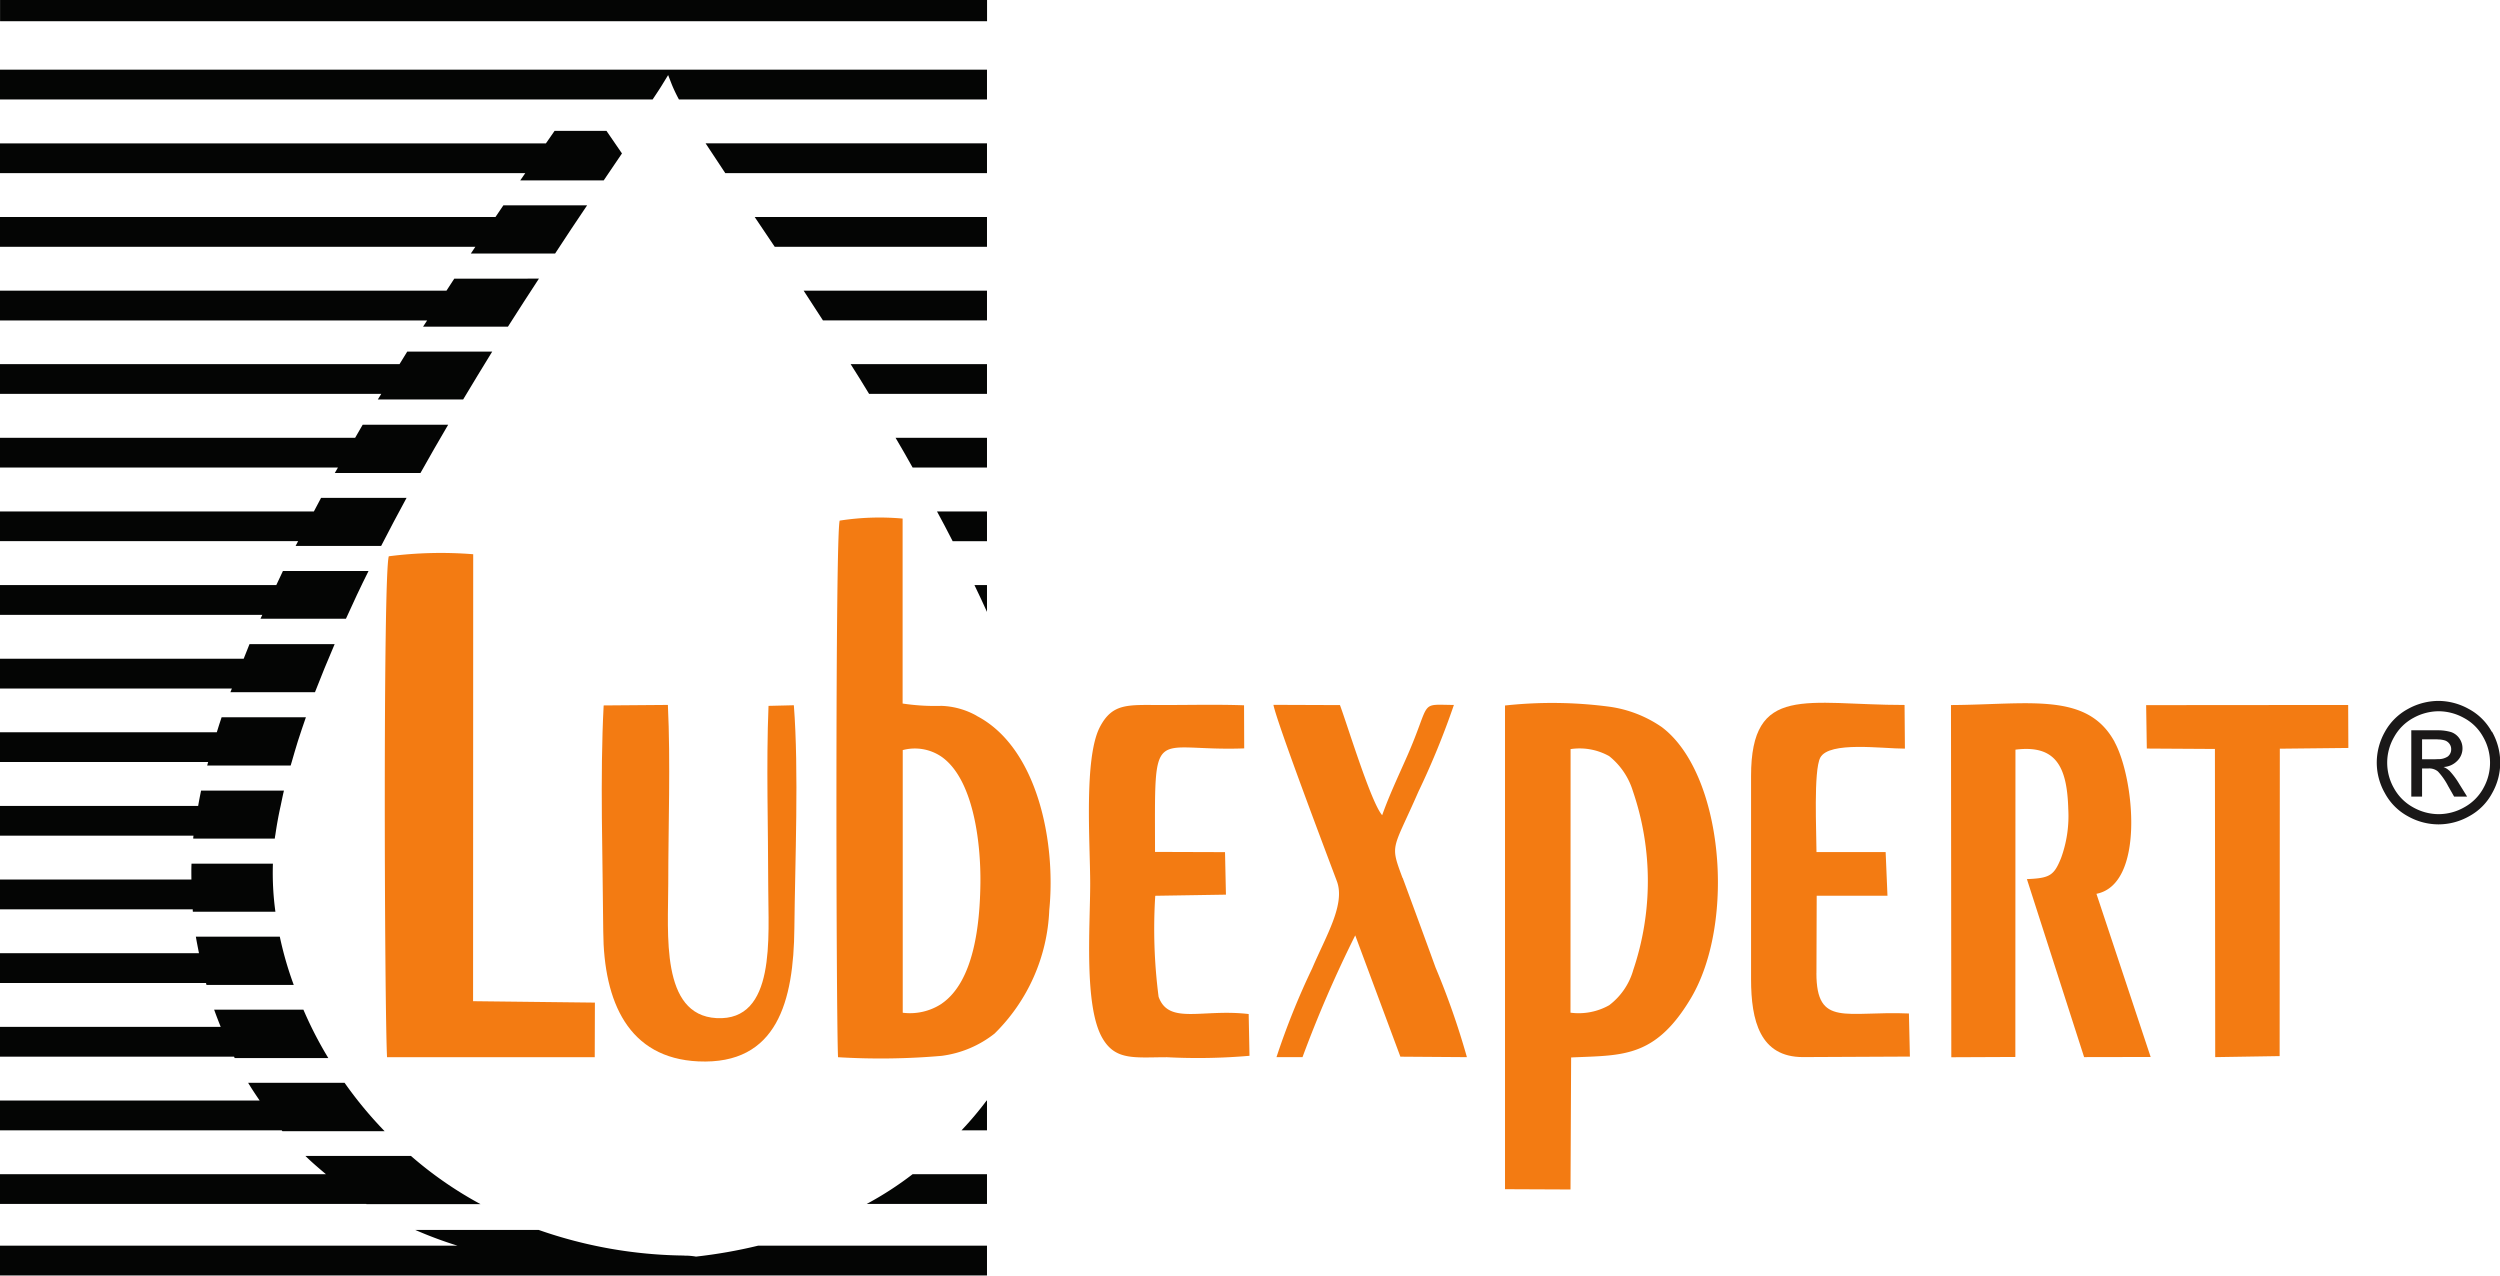 <svg xmlns="http://www.w3.org/2000/svg" xmlns:xlink="http://www.w3.org/1999/xlink" width="121.835" height="62.162" viewBox="0 0 121.835 62.162"><defs><clipPath id="a"><rect width="121.835" height="62.162" fill="none"/></clipPath></defs><g transform="translate(0 0)" clip-path="url(#a)"><path d="M140.317,43.9a.838.838,0,0,0-.274-.171,1,1,0,0,0,.673-.3.851.851,0,0,0,.254-.616.829.829,0,0,0-.149-.473.8.8,0,0,0-.409-.313,2.24,2.24,0,0,0-.62-.087c-.064,0-.132,0-.205,0h-1.112v3.231H139V43.8h.308a.669.669,0,0,1,.416.11.359.359,0,0,1,.071.06,3.229,3.229,0,0,1,.478.693l.289.508h.633l-.393-.633a3.689,3.689,0,0,0-.48-.639m-.688-.547H139v-.972h.595c.073,0,.141,0,.2.006a1.207,1.207,0,0,1,.325.051.463.463,0,0,1,.219.168.433.433,0,0,1,.08.256.438.438,0,0,1-.165.356.819.819,0,0,1-.458.129c-.049,0-.1.005-.162.005" transform="translate(-20.963 -6.35)" fill="#1a1818"/><path d="M142.094,41.753a2.766,2.766,0,0,0-1.124-1.111,3.071,3.071,0,0,0-1.477-.39h0a3.09,3.09,0,0,0-1.477.39,2.806,2.806,0,0,0-1.125,1.111,3.066,3.066,0,0,0-.4,1.508,3.024,3.024,0,0,0,.4,1.494A2.771,2.771,0,0,0,138,45.869a3.05,3.05,0,0,0,1.5.4h0a3.046,3.046,0,0,0,1.5-.4,2.753,2.753,0,0,0,1.109-1.113,3.027,3.027,0,0,0,.4-1.494,3.086,3.086,0,0,0-.4-1.508m-.424,2.755a2.345,2.345,0,0,1-.93.928,2.538,2.538,0,0,1-1.247.334h0a2.54,2.54,0,0,1-1.247-.334,2.367,2.367,0,0,1-.93-.928,2.5,2.5,0,0,1,.007-2.5,2.344,2.344,0,0,1,.938-.928,2.578,2.578,0,0,1,1.232-.325h0a2.565,2.565,0,0,1,1.229.325,2.3,2.3,0,0,1,.939.928,2.521,2.521,0,0,1,.008,2.5" transform="translate(-20.662 -6.094)" fill="#1a1818"/><path d="M54.869,39.382A3.771,3.771,0,0,0,53.16,38.9a10.593,10.593,0,0,1-1.9-.114l0-9.014a12.561,12.561,0,0,0-3.067.1c-.216.709-.177,23.709-.081,26.15a34.47,34.47,0,0,0,5.047-.066,5.235,5.235,0,0,0,2.582-1.086,8.939,8.939,0,0,0,2.666-6.015c.335-3.334-.581-7.934-3.54-9.469M53.16,53.417a2.814,2.814,0,0,1-1.894.438v-12.8a2.3,2.3,0,0,1,1.893.326c1.533,1.077,1.918,4.114,1.892,6.178-.025,1.905-.285,4.757-1.892,5.856" transform="translate(-7.272 -4.5)" fill="#f37b12" fill-rule="evenodd"/><path d="M94.044,41.528a5.921,5.921,0,0,0-2.539-.978,21.291,21.291,0,0,0-5.076-.057V64.065l3.192.014.03-6.434c.678-.031,1.288-.042,1.855-.1,1.511-.155,2.706-.65,3.979-2.783,2.215-3.719,1.58-11-1.44-13.235M92.671,53.411A3.269,3.269,0,0,1,91.505,55.1a3.033,3.033,0,0,1-1.885.363l.005-12.845a2.949,2.949,0,0,1,1.88.342,3.477,3.477,0,0,1,1.152,1.691,13.557,13.557,0,0,1,.014,8.755" transform="translate(-13.084 -6.111)" fill="#f37b12" fill-rule="evenodd"/><path d="M26.406,31.818a19.864,19.864,0,0,0-4.113.1c-.283.87-.21,21.982-.086,24.411l10.122,0,.008-2.66L26.4,53.6Z" transform="translate(-3.345 -4.808)" fill="#f37b12" fill-rule="evenodd"/><path d="M120.017,42.273c-1.336-2.453-4.156-1.822-7.977-1.8l.016,17.164,3.121-.014.005-14.976c1.951-.245,2.516.794,2.574,2.892a5.976,5.976,0,0,1-.355,2.4c-.339.831-.534.974-1.661,1.016l2.788,8.675,3.243-.006-2.642-7.952c2.363-.462,1.855-5.614.887-7.392" transform="translate(-16.961 -6.113)" fill="#f37b12" fill-rule="evenodd"/><path d="M42.685,40.528c-.116,2.854-.014,5.928-.014,8.806,0,2.458.394,6.569-2.521,6.411-2.735-.15-2.351-4.114-2.351-6.557,0-2.821.116-5.9-.018-8.706l-3.13.025c-.183,3.461-.042,7.5-.02,11.012.021,3.448,1.234,6.179,4.634,6.335,3.86.176,4.645-2.956,4.68-6.484.033-3.271.222-7.661-.025-10.872Z" transform="translate(-5.232 -6.128)" fill="#f37b12" fill-rule="evenodd"/><path d="M65.928,54.694a25.716,25.716,0,0,1-.162-4.913l3.445-.055-.045-2.072-3.411-.011c-.005-6.406-.237-4.877,4.346-5.045l-.008-2.1c-1.331-.048-2.7-.011-4.041-.014-1.6,0-2.367-.108-2.982,1.068-.792,1.507-.475,5.655-.475,7.639,0,2.079-.311,5.955.593,7.523.638,1.109,1.561.938,3.156.935a29.1,29.1,0,0,0,4.015-.07l-.04-2.035c-2.268-.266-3.9.541-4.391-.845" transform="translate(-9.466 -6.126)" fill="#f37b12" fill-rule="evenodd"/><path d="M103.746,53.533l.012-3.772,3.449,0-.089-2.129h-3.37c0-.938-.149-3.971.184-4.6.434-.813,3.026-.435,4.125-.439l-.017-2.128c-4.788,0-7.483-1.06-7.481,3.468v9.892c0,2.032.44,3.8,2.528,3.8L108.3,57.6l-.048-2.1c-3.066-.134-4.506.692-4.508-1.969" transform="translate(-15.223 -6.109)" fill="#f37b12" fill-rule="evenodd"/><path d="M79.421,48.913c-.625-1.684-.491-1.309.776-4.21a39.01,39.01,0,0,0,1.727-4.221c-1.739-.014-1.077-.244-2.28,2.5-.433.982-.875,1.914-1.215,2.873-.541-.614-1.664-4.3-2.057-5.366l-3.243-.012c.167.86,2.586,7.25,3.09,8.589.426,1.127-.518,2.648-1.208,4.269a36.266,36.266,0,0,0-1.732,4.309h1.268a59.353,59.353,0,0,1,2.569-5.932l2.2,5.911,3.242.023a37.607,37.607,0,0,0-1.529-4.371c-.53-1.465-1.051-2.873-1.6-4.363" transform="translate(-11.07 -6.127)" fill="#f37b12" fill-rule="evenodd"/><path d="M133.094,40.485l-9.846.008.033,2.116,3.319.02.014,15.018,3.14-.05.009-14.981,3.34-.036Z" transform="translate(-18.658 -6.129)" fill="#f37b12" fill-rule="evenodd"/><path d="M0,5.452H31.806c.221-.331.39-.586.5-.772l.255-.416.178.458a7.489,7.489,0,0,0,.348.73H48.1V4H0Z" transform="translate(0 -0.606)" fill="#040504" fill-rule="evenodd"/><rect width="48.1" height="1.034" transform="translate(0.003)" fill="#040504"/><path d="M41.479,9.682H54.234V8.231H40.52c.3.45.619.933.959,1.451" transform="translate(-6.134 -1.246)" fill="#040504" fill-rule="evenodd"/><path d="M44.316,13.912H54.661V12.461H43.34c.314.467.636.95.976,1.451" transform="translate(-6.561 -1.886)" fill="#040504" fill-rule="evenodd"/><path d="M47.092,18.142h7.994V16.691H46.15q.458.713.942,1.451" transform="translate(-6.986 -2.527)" fill="#040504" fill-rule="evenodd"/><path d="M49.75,22.362h5.745V20.911H48.85c.306.475.6.959.9,1.451" transform="translate(-7.395 -3.166)" fill="#040504" fill-rule="evenodd"/><path d="M52.262,26.592h3.624V25.141H51.43c.28.475.56.959.832,1.451" transform="translate(-7.786 -3.806)" fill="#040504" fill-rule="evenodd"/><path d="M54.574,30.822h1.672V29.371H53.81c.255.475.518.959.764,1.451" transform="translate(-8.146 -4.446)" fill="#040504" fill-rule="evenodd"/><path d="M56.571,34.908V33.6H55.96c.212.441.416.874.611,1.307" transform="translate(-8.471 -5.087)" fill="#040504" fill-rule="evenodd"/><path d="M55.22,64.652h1.239V63.2h-.017a16.27,16.27,0,0,1-1.222,1.451" transform="translate(-8.359 -9.568)" fill="#040504" fill-rule="evenodd"/><path d="M49.77,68.882h5.864V67.431H52.01a16.354,16.354,0,0,1-2.24,1.451" transform="translate(-7.534 -10.208)" fill="#040504" fill-rule="evenodd"/><path d="M33.929,71.933a3.246,3.246,0,0,0-.411-.046,1.774,1.774,0,0,1-.212-.008,22.114,22.114,0,0,1-7.052-1.247H20.238A19.7,19.7,0,0,0,22.3,71.4H0v1.451H48.1V71.4H36.94a24.182,24.182,0,0,1-3.011.53" transform="translate(0 -10.692)" fill="#040504" fill-rule="evenodd"/><path d="M25.355,9.93H29.42c.306-.45.6-.891.891-1.315l-.755-1.1H27.027c-.137.2-.281.407-.423.611H0V9.573H25.6c-.082.121-.162.234-.246.356" transform="translate(0 -1.137)" fill="#040504" fill-rule="evenodd"/><path d="M22.945,14.142h4.107c.526-.806,1.052-1.6,1.561-2.351H24.532c-.127.186-.257.379-.385.569H0v1.451H23.167l-.222.331" transform="translate(0 -1.785)" fill="#040504" fill-rule="evenodd"/><path d="M20.62,18.343h4.133c.509-.8,1.01-1.578,1.511-2.342H22.139c-.125.191-.254.393-.38.586H0v1.451H20.817c-.066.1-.132.2-.2.306" transform="translate(0 -2.422)" fill="#040504" fill-rule="evenodd"/><path d="M18.413,22.525h4.158c.467-.781.942-1.561,1.417-2.334H19.847c-.125.2-.25.409-.376.611H0v1.451H18.58c-.056.092-.112.18-.167.272" transform="translate(0 -3.057)" fill="#040504" fill-rule="evenodd"/><path d="M16.317,26.742h4.175c.441-.789.891-1.57,1.349-2.351H17.675c-.124.211-.244.425-.367.636H0v1.451H16.469c-.05.088-.1.175-.152.263" transform="translate(0 -3.692)" fill="#040504" fill-rule="evenodd"/><path d="M14.408,30.933h4.167c.4-.781.815-1.561,1.239-2.342H15.647c-.12.221-.232.441-.35.662H0V30.7H14.529c-.04.076-.082.153-.121.229" transform="translate(0 -4.328)" fill="#040504" fill-rule="evenodd"/><path d="M12.694,35.116H16.86c.348-.772.713-1.553,1.1-2.325H13.788c-.113.231-.214.457-.323.687H0V34.93H12.782c-.029.062-.06.125-.088.187" transform="translate(0 -4.964)" fill="#040504" fill-rule="evenodd"/><path d="M11.225,39.333H15.35c.3-.772.619-1.553.959-2.342h-4.15c-.1.24-.187.474-.284.713H0v1.451H11.3c-.023.059-.049.12-.071.178" transform="translate(0 -5.6)" fill="#040504" fill-rule="evenodd"/><path d="M10.1,43.542h4.065c.015-.056.035-.114.051-.17h0c.089-.332.2-.674.3-1.014q.186-.578.392-1.167H10.8c-.084.245-.158.487-.234.73H0v1.451H10.144c-.014.056-.032.114-.047.17" transform="translate(0 -6.236)" fill="#040504" fill-rule="evenodd"/><path d="M9.426,47.624a.56.56,0,0,0-.008.119h3.972c.008-.042.008-.076.017-.119l0-.025h.006c.068-.475.153-.959.263-1.451h0c.053-.248.1-.494.162-.747H9.8c-.053.253-.1.5-.143.747H0V47.6H9.43l0,.025" transform="translate(0 -6.873)" fill="#040504" fill-rule="evenodd"/><path d="M9.4,51.943h4.022A13.875,13.875,0,0,1,13.3,49.6H9.333c-.011.253-.007.513-.005.772H0v1.451H9.393c0,.04,0,.079.008.119" transform="translate(0 -7.509)" fill="#040504" fill-rule="evenodd"/><path d="M10.063,56.142h4.252a16.988,16.988,0,0,1-.679-2.351H9.545c.044.266.1.536.152.806H0v1.451H10.039c.009.031.014.062.024.093" transform="translate(0 -8.143)" fill="#040504" fill-rule="evenodd"/><path d="M11.438,60.34H16a18.814,18.814,0,0,1-1.214-2.359H10.436c.1.282.209.561.32.84H0v1.451H11.406c.011.022.02.046.031.068" transform="translate(0 -8.777)" fill="#040504" fill-rule="evenodd"/><path d="M13.763,64.54h4.981a19.58,19.58,0,0,1-1.952-2.359h-4.7c.174.293.368.579.562.866H0V64.5H13.73c.012.014.021.029.033.042" transform="translate(0 -9.413)" fill="#040504" fill-rule="evenodd"/><path d="M17.862,68.732H23.42a18.531,18.531,0,0,1-3.394-2.351H14.883c.311.311.657.6,1,.891H0v1.451H17.85l.012.008" transform="translate(0 -10.049)" fill="#040504" fill-rule="evenodd"/></g></svg>